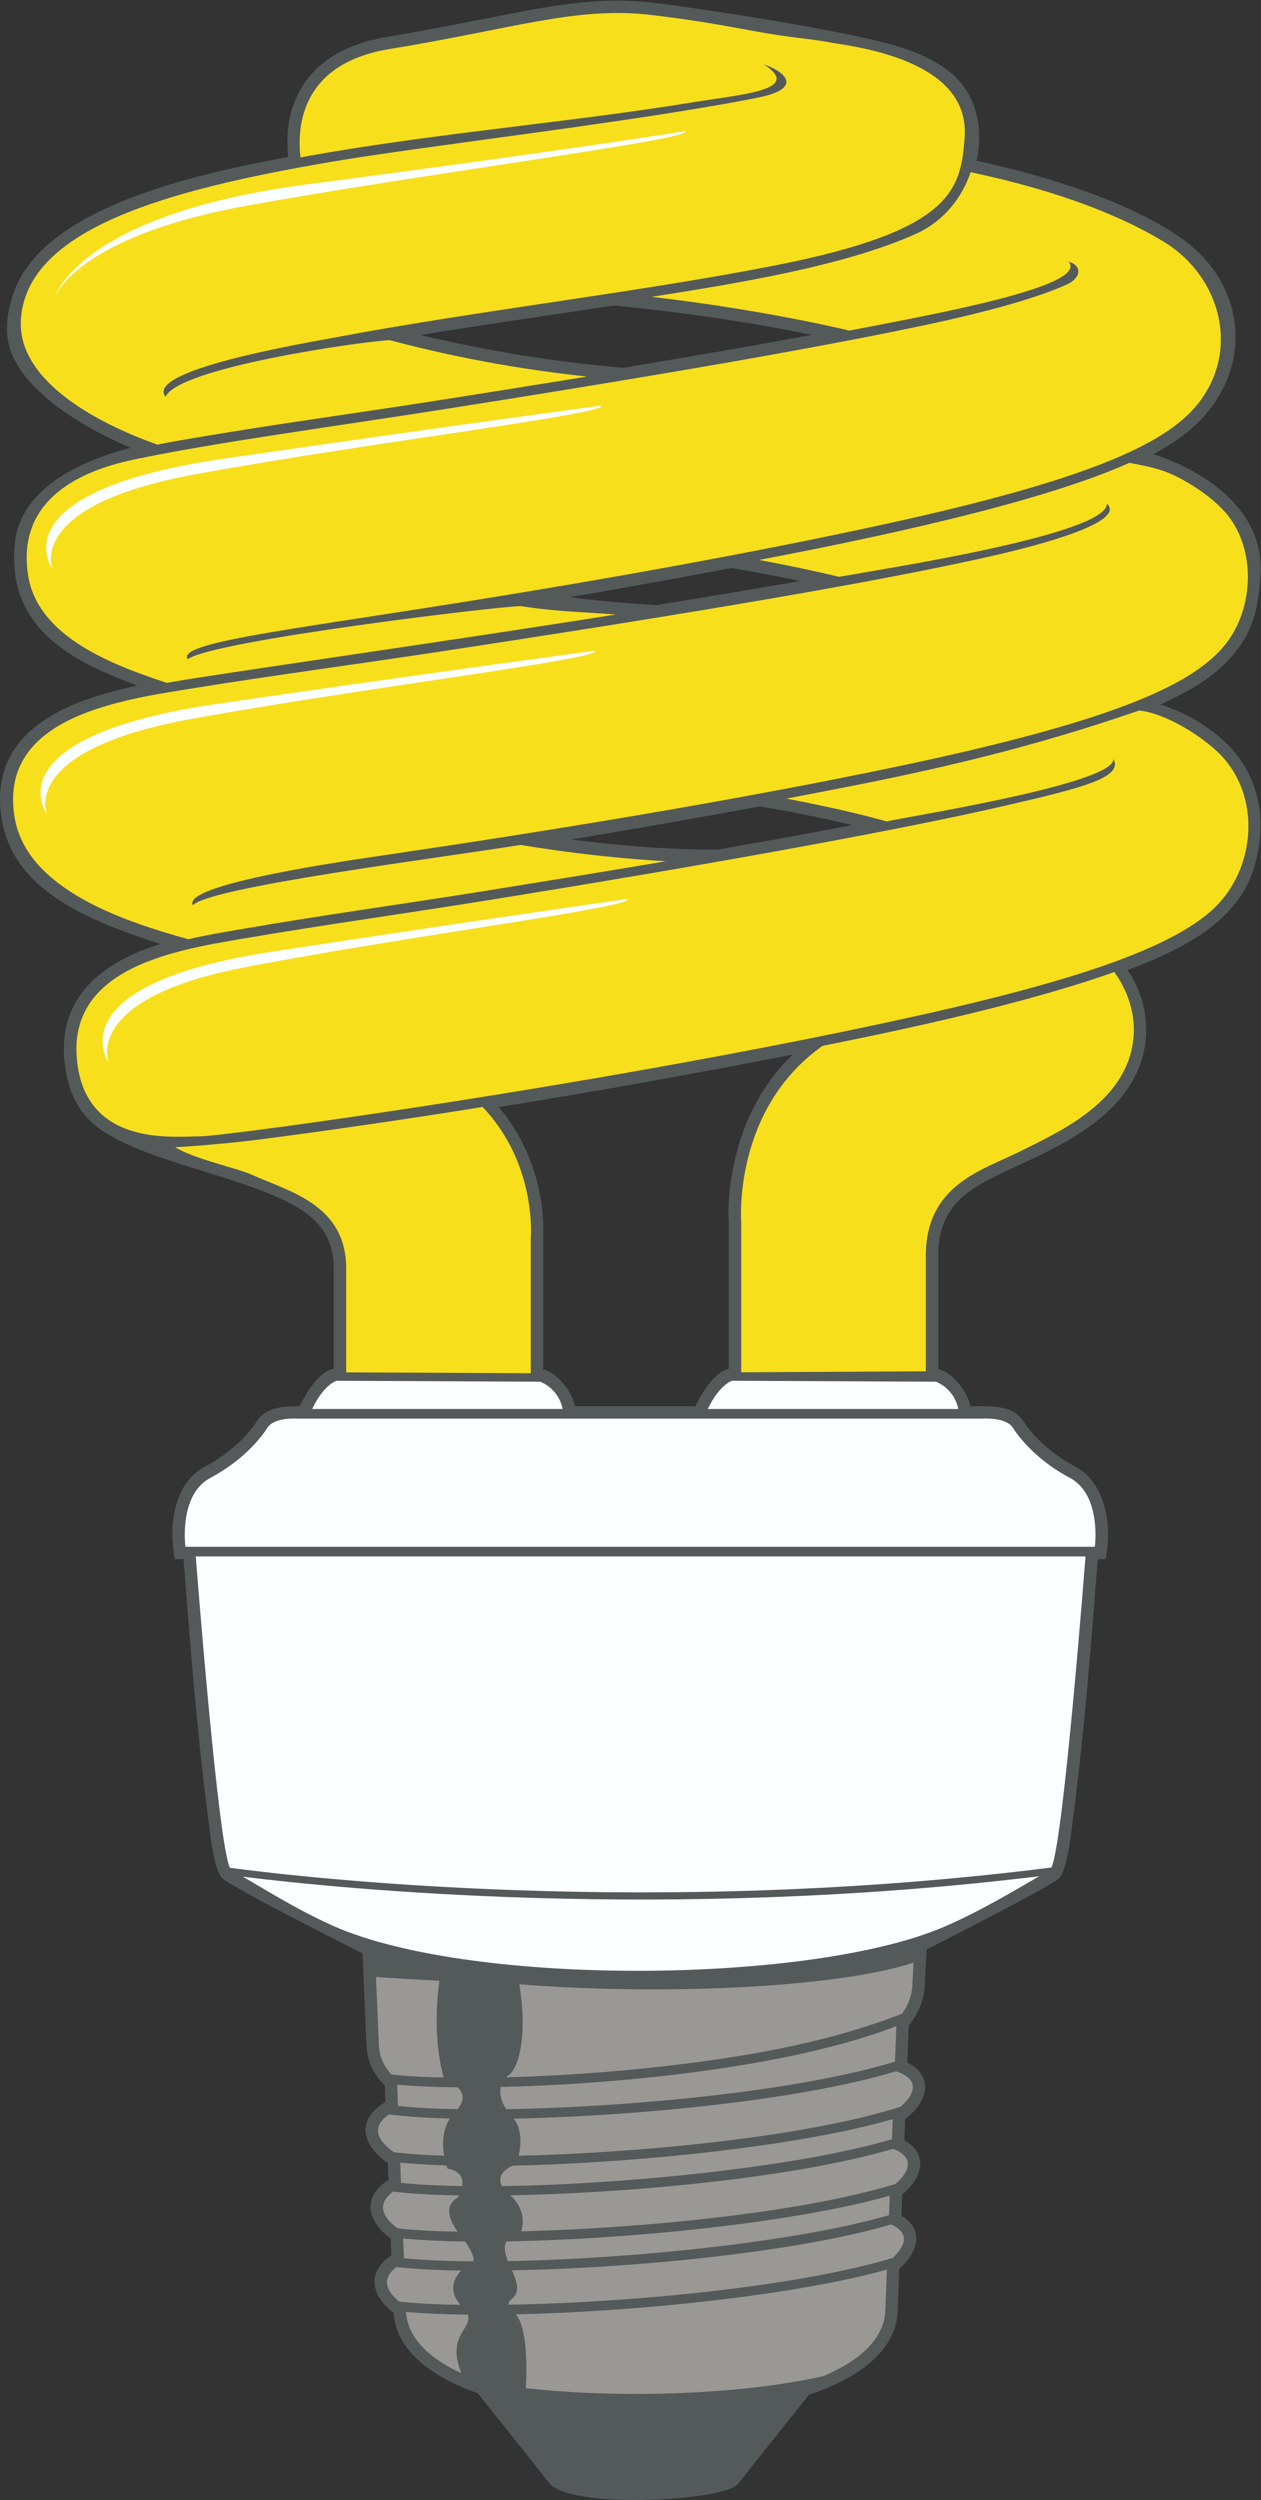 <?xml version="1.0" encoding="UTF-8" standalone="no"?>
<svg
   xmlns:dc="http://purl.org/dc/elements/1.1/"
   xmlns:cc="http://creativecommons.org/ns#"
   xmlns:rdf="http://www.w3.org/1999/02/22-rdf-syntax-ns#"
   xmlns:svg="http://www.w3.org/2000/svg"
   xmlns="http://www.w3.org/2000/svg"
   viewBox="0 0 369.413 731.88"
   height="731.88"
   width="369.413"
   xml:space="preserve"
   id="svg2"
   version="1.1"><rect x="0" y="0" width="369.413" height="731.88" fill="#333333" stroke="none"/><defs
     id="defs6" /><g
     transform="matrix(1.333,0,0,-1.333,0,731.88)"
     id="g10"><g
       transform="scale(0.1)"
       id="g12"><path
         id="path14"
         style="fill:#545a5a;fill-opacity:1;fill-rule:evenodd;stroke:none"
         d="m 287.551,4507.05 c -101.028,42.11 -259.945,133 -271.238,244.43 -3.57,35.24 3.731,70.4 16.438,103.17 72.785,187.83 420.277,257.06 600.363,291.15 -4.113,53.16 -0.242,99.74 27.004,147.75 40.317,71.06 115.012,103.7 192.574,116.33 94.786,15.39 188.769,35.16 283.079,53.11 100.58,19.14 196.51,33.91 299.11,21.6 113.78,-13.66 430.44,-62.62 538.45,-96.14 52.13,-16.19 107.99,-40.48 142.31,-84.85 35.94,-46.49 42.93,-109.94 30.74,-166.22 143.6,-30.98 338.95,-88.63 456.06,-174.63 142.51,-104.69 152.04,-293.77 17.4,-412.3 -25.65,-22.58 -54.84,-41.15 -84.96,-57.31 117.48,-38.62 243.12,-124.62 235.37,-262.95 -1.8,-31.99 -4.96,-63.94 -14.27,-94.74 -29.48,-97.34 -117.3,-152.49 -205.24,-191.98 42.45,-14.93 76.28,-31.09 114.55,-59.72 97.59,-73 124.35,-181.96 91.44,-296.47 -35.69,-124.15 -166.61,-185.08 -278.52,-227.19 3.54,-5.19 7.02,-10.56 10,-15.91 50.31,-90.59 38.23,-192.16 -29.49,-270.07 -94.27,-108.47 -261.51,-147.36 -334.31,-204.62 -45.07,-35.45 -62.46,-80.19 -62.46,-136.64 v -249.71 c 19.91,-0.16 62.34,-39.32 70.55,-81 39.22,0 92.66,4.79 116.76,-33.09 26.13,-41.05 72.13,-77.55 114.8,-100.21 61.12,-32.47 77.53,-115.97 69.05,-179.02 l -3.18,-23.61 h -17.48 c -14.68,-190.47 -29.7,-382.23 -54.46,-571.63 -3.6,-27.59 -11.82,-113.3 -32.13,-130.34 -24.15,-20.28 -249.96,-135.11 -289.47,-155.24 l -4.16,-80.39 c -1.51,-32.52 -15.11,-61.58 -35,-86.81 l -3.16,-81.066 c 62.09,-30.976 42.57,-88.925 -4.82,-124.289 l -1.81,-46.55 c 55.74,-30.793 37.46,-85.098 -4.63,-119.25 L 1981,624.191 c 52.29,-30.949 34.87,-82.218 -4.5,-116.191 l -3.64,-93.32 c -4.19,-100.5 -111.5,-155.598 -195.13,-183.711 L 1619.97,33.137 C 1597.56,13.684 1495.21,0.039 1397.43,0 1311.16,-0.039 1228.46,10.508 1207.38,36.973 L 1050.1,234.348 c -79.713,28.23 -178.631,81.718 -184.963,176.414 -49.157,37.883 -60.649,88.918 -4.965,126.504 l -1.426,36.554 c -51.926,38.582 -64.183,91.141 -5.019,129.188 l -1.438,36.914 c -57.156,39.863 -70.902,95.41 -5.215,134.277 l -1.41,36.164 c -23.906,23.614 -38.695,52.598 -40.156,86.649 l -8.731,203.358 c -40.961,20.76 -279.984,141.38 -306.781,163.87 -20.316,17.04 -28.535,102.75 -32.137,130.34 -24.75,189.4 -39.777,381.16 -54.457,571.63 h -19.73 c -4.59,34.09 -7.168,58.42 -2.031,92.94 6.679,44.85 26.281,87.57 67.902,109.69 42.664,22.66 88.664,59.16 114.797,100.21 20.656,32.47 62.918,33.09 94.351,33.09 13.184,27.46 41.997,76.06 74.848,82.68 v 219.93 c 0,100.73 -75.062,138.52 -160.601,171.44 -89.747,34.55 -188.098,56.88 -275.356,93.26 -87.852,36.64 -139.008,77 -153.836,174.78 -23.219,153.13 77.645,231.68 208.055,272.93 C 207.742,3465.29 29.77,3528.45 3.574,3692.44 1.199,3707.3 0.039,3721.4 0,3734.82 c -0.512,158.24 154.281,218.98 301.996,249.96 -26.918,10.06 -53.683,20.51 -79.816,32.49 -121.746,55.79 -204.477,135.92 -189.43,280.36 12.777,122.67 147.211,181.6 254.801,209.42 v 0 z M 1601.75,2804.41 c -4,52.64 7.04,122.52 22.23,172.98 22.72,75.55 61.73,142.9 118.29,197.05 -214.81,-41.92 -430.06,-80.54 -646.13,-115.55 67.77,-79.46 102.04,-185.83 97.6,-289.71 v -286.24 c 28.2,-6.24 63.58,-46.03 69.24,-80.8 h 265.24 c 13.04,27.18 41.13,74.67 73.53,82.39 v 319.88 z m -25.09,820.1 c 99.08,17.21 198.06,35.03 296.85,53.78 -67.12,16.24 -135.3,29.55 -203.26,41.25 -25.5,-4.7 -51.04,-9.35 -76.57,-13.98 -112.76,-20.47 -225.69,-40.05 -338.76,-58.76 107.13,-13.98 213.19,-22.14 321.74,-22.29 v 0 z m -133.15,537.07 c 104.83,17.04 209.56,34.59 314.2,52.91 -49.94,10.58 -100.16,19.94 -150.48,28.46 l -35.49,-6.68 c -106.36,-19.97 -212.87,-39.09 -319.53,-57.39 63.55,-7.97 127.34,-13.84 191.3,-17.3 v 0 z m 340.92,593.52 c -56.5,11.62 -113.38,21.74 -170.35,30.74 -88.16,13.96 -177.12,25.47 -266.02,33.51 -141.32,-21.56 -282.89,-41.55 -423.978,-64.6 146.418,-34.91 296.568,-59.62 446.388,-71.96 138.19,22.94 276.23,46.79 413.96,72.31 v 0 0" /><path
         id="path16"
         style="fill:#f7df1c;fill-opacity:1;fill-rule:evenodd;stroke:none"
         d="m 413.824,3427.64 c 46.961,10.89 93.832,18.31 134.785,25.32 169.688,29.08 340.532,52.52 510.551,79.77 133.87,21.47 269.25,43.4 404.54,66.29 -68.21,3.75 -180.64,13 -319.72,35.82 -185.546,-29.75 -682.269,-92.44 -720.101,-132.4 -25.106,46.3 340.508,98.02 429.855,111.21 330.526,48.82 755.746,116.76 1129.316,195.72 473.98,100.19 649.29,181.14 716.12,274.01 58.39,81.14 59.89,209.44 -8.61,284.4 -25.61,28.02 -58.27,50.82 -91.99,69.39 -39.14,21.57 -67.04,27.53 -116.61,36.81 -201.69,-90.27 -566.32,-165.86 -813.65,-213.26 61.89,-11.5 121.42,-24.01 175.41,-37.08 89.33,16.15 591.64,92.61 588.99,161.01 52.41,-49.69 -238.56,-112.21 -284.4,-122.31 C 1872.89,4201.67 1422.03,4128.64 971.352,4060.07 789.449,4032.4 589.504,4005.68 433.66,3980.34 273.398,3954.29 -3.875,3920.29 31.875,3696.54 58.023,3532.93 285.754,3463.69 413.824,3427.64 v 0 z M 170.918,3148.29 c 26.605,-175.44 210.414,-153.51 268.062,-153.51 57.645,0 914.25,117.22 1583.83,266.34 370.56,82.53 548.77,152 635.55,225.83 102.75,87.44 117.46,257.32 17.85,351.95 -34.78,33.03 -109.89,83.83 -172.6,91.28 -318.38,-110.45 -588.32,-157.19 -775.29,-193.71 80.64,-15.22 156.7,-32.26 220.04,-49.91 85.76,16.85 503.5,85.14 498.41,137.09 22.62,-40.2 -66.71,-62.98 -229.82,-100.84 -261.4,-60.68 -726.61,-142.42 -1154.35,-210.99 -172.651,-27.66 -362.424,-54.39 -510.334,-79.73 -152.11,-26.07 -415.286,-60.05 -381.348,-283.8 v 0 z M 1166.5,2474.56 v 295.4 c 0,0 14.75,163.19 -105.89,289.34 -165.926,-26.57 -331.782,-50.87 -491.247,-71.5 -43.324,-5.6 -134.718,-14.64 -184.508,-16.78 43.946,-26.91 133.25,-44.63 169.786,-61.04 81.14,-36.44 206.144,-65.21 206.144,-205.23 0,-140.03 0,-228.27 0,-228.27 l 405.715,-1.92 v 0 z m 462.5,2.1 v 328.77 c 0,0 -20.08,247.59 178.69,388.08 200.23,39.98 456.16,96.14 641.15,162.25 25.16,-35.05 55.5,-96.2 37.64,-172.45 -28.52,-121.69 -164.49,-181.46 -245.63,-222.02 -81.13,-40.57 -206.13,-72.58 -206.13,-228.44 0,-155.85 0,-254.04 0,-254.04 L 1629,2476.66 v 0 z M 660.27,5144.73 c -8.227,74.45 5.406,207.13 196.796,238.24 269.744,43.86 410.094,94.3 574.554,74.56 168.8,-20.24 214.07,-37.12 324.58,-50.44 38.06,-4.59 61.18,-8.26 76.94,-11.39 110.02,-16.03 296.81,-58.43 286.87,-205.75 -7.98,-118.1 -28.67,-205.94 -415.65,-282.22 -300.84,-59.3 -657.38,-99.63 -974.403,-159.55 -62.98,-11.91 -413.984,-70.94 -366.047,-129.2 28.512,65.78 448.695,123.76 492.805,124.38 173.575,-46.02 315.575,-66.84 433.145,-79.97 -108.11,-17.67 -216.11,-34.82 -323.352,-51.68 -173.195,-27.26 -347.223,-50.7 -520.063,-79.79 -31.031,-5.21 -65.359,-10.81 -100.543,-17.89 -113.597,40.03 -309.511,133.35 -299.918,275.66 13.426,199.02 322.707,283.94 679.7,345 205.57,35.17 679.046,89.04 939.866,141.38 106.04,21.25 54.13,59.81 13.71,72.64 85.76,-55.96 -47.56,-65.22 -153.3,-82.44 -286.82,-46.73 -580.206,-68.87 -865.69,-121.54 v 0 z M 61.723,4227.25 c 21.121,-136.73 188.781,-197.91 304.664,-236.46 22.191,3.82 43.554,7.28 63.422,10.42 138.929,22.01 615.691,90.53 922.941,139.61 -57.1,5.11 -127.66,5.64 -207.88,18.49 -41.8,0.62 -682.022,-76.1 -732.19,-116.76 -25.09,35.77 207.285,62.4 602.61,125.3 289.92,46.15 630.1,106.06 932.8,172.23 436.95,95.54 611.34,173.56 682.63,261.12 97.05,119.19 51.74,283.29 -74.41,359.19 -143,86.03 -320.66,130 -423.15,151.95 -19.04,-56.38 -59.28,-107.75 -119.18,-134.92 -159.87,-72.49 -405.58,-110.97 -582,-138.91 143.95,-16.52 304.61,-43.53 434.64,-74.08 181.92,35 528.63,97.45 481.88,151.27 30.11,-8.16 28.22,-35.87 -4.95,-50.54 -108.9,-48.17 -289.94,-85.32 -425.23,-112 C 1657.73,4701.77 1313.81,4644.89 970.004,4590.77 746.418,4555.59 472.051,4518.7 293.145,4480.98 161.543,4453.24 37.426,4384.57 61.723,4227.25 v 0 0" /><path
         id="path18"
         style="fill:#fcffff;fill-opacity:1;fill-rule:evenodd;stroke:none"
         d="m 238.699,3157.31 c 0,0 -119.066,169.8 357.031,242.74 476.09,72.93 783.78,116.32 783.78,116.32 C 1395.8,3498.2 889.16,3434.2 534.934,3365.53 180.703,3296.88 238.699,3157.31 238.699,3157.31 v 0 z m -135.551,545.15 c 0,0 -125.793,169.81 377.223,242.74 503.02,72.94 828.099,116.33 828.099,116.33 17.22,-18.17 -518.075,-82.18 -892.337,-150.84 C 41.871,3842.03 103.148,3702.46 103.148,3702.46 v 0 z m 12.356,538.08 c 0,0 -125.797,169.82 377.223,242.75 503.015,72.93 828.103,116.32 828.103,116.32 17.21,-18.17 -518.08,-82.18 -892.346,-150.84 -374.265,-68.66 -312.98,-208.23 -312.98,-208.23 v 0 z m 3.934,595.16 c 0,0 48.542,184.07 559.238,250.43 510.704,66.35 828.114,116.33 828.114,116.33 17.19,-18.19 -595.813,-96.14 -970.075,-164.8 C 162.449,4969 119.438,4835.7 119.438,4835.7 v 0 0" /><path
         id="path20"
         style="fill:#fcffff;fill-opacity:1;fill-rule:evenodd;stroke:none"
         d="m 686.012,2396.09 h 550.448 c 0,0 -5.49,41.1 -48.77,59.84 l -448.1,2.12 c 0,0 -27.262,-7.13 -53.578,-61.96 v 0 z M 430.258,2072.27 c 0,0 48.34,-629.2 75.047,-683.85 163.425,-21.68 928.765,-110.2 1805.605,0.7 26.79,59.51 74.68,683.15 74.68,683.15 -651.78,0 -1303.55,0 -1955.332,0 v 0 z m 103.336,-703.38 c 48.09,-27.39 145.668,-88.9 229.304,-120.61 317.802,-120.47 1017.882,-111.29 1304.972,7.64 81.02,33.56 171.74,88.54 216.19,114 -820.9,-100.02 -1539.033,-27.28 -1750.466,-1.03 v 0 z M 407.5,2093.46 c 0,0 -15.352,114.03 54.82,151.32 70.176,37.28 109.653,85.51 125.004,109.65 15.356,24.12 65.004,20.45 65.004,20.45 502.992,0 1005.962,0 1508.952,0 0,0 49.65,3.67 64.99,-20.45 15.36,-24.14 54.84,-72.37 125.01,-109.65 70.18,-37.29 54.83,-151.32 54.83,-151.32 H 407.5 v 0 z m 1148.04,302.63 h 550.44 c 0,0 -5.48,41.1 -48.77,59.84 l -448.09,2.12 c 0,0 -27.26,-7.13 -53.58,-61.96 v 0 0" /><path
         id="path22"
         style="fill:#999894;fill-opacity:1;fill-rule:evenodd;stroke:none"
         d="m 1982.88,1068.25 c 13.38,19.59 21.14,40.18 22.13,61.64 l 2.59,50.11 c -178.07,-57.49 -568.56,-71.39 -866.33,-47.36 17.24,-101.01 2.34,-180.179 -22.89,-199.124 -2.2,-1.668 -4.2,-3.407 -6.02,-5.215 108.5,2.812 235.02,11.047 362.14,26.008 194.53,22.91 361.79,56.171 508.38,113.941 v 0 z m -1156.607,80.23 6.454,-150.296 c 1.043,-24.266 10.73,-45.411 27.461,-63.641 4.339,-0.469 8.738,-0.93 13.292,-1.379 27.45,-2.703 61.801,-4.551 101.465,-5.418 -21.066,78.844 -16.449,159.904 -9.254,212.624 -52.359,2.72 -99.582,5.53 -139.418,8.11 v 0 z m 46.586,-236.312 1.813,-46.609 c 34.117,-3.926 78.734,-6.368 130.788,-7.305 18.04,21.629 11.64,37.48 0.29,48.074 -52.863,0.469 -98.191,2.492 -132.891,5.84 v 0 z M 1112.5,858.313 c 100.82,1.648 217.08,7.585 334.45,17.929 191.43,16.895 385.5,45.496 519.94,86.414 l 3.03,77.954 c -133.24,-51.547 -313.7,-86.047 -493.03,-107.161 -132.49,-15.597 -264.51,-23.906 -376.41,-26.406 -3.3,-14.699 1.07,-31.613 12.02,-48.73 v 0 z M 854.824,846.867 C 829.465,829.582 812.512,801.66 865.66,763.82 l 5.082,-0.625 c 28.129,-3.41 63.852,-5.761 105.305,-7.043 -3.899,22.442 -4.723,54.375 12.453,81.582 -52.602,1.407 -98.035,4.434 -133.676,9.133 v 0 z m 285.076,-90.84 c 94.23,2.215 200.17,7.969 307.05,17.403 191.48,16.883 385.61,45.508 520.06,86.445 4.16,1.27 8.26,2.52 12.31,3.77 20.07,17.402 53.29,55.644 -9.81,77.929 -136.03,-40.879 -329.88,-69.433 -520.76,-86.269 -112.27,-9.914 -222.25,-15.832 -319.93,-17.774 19.39,-23.398 15.77,-59.648 11.08,-81.504 v 0 z m -260.388,-14.953 1.726,-44.551 c 37.805,-3.992 83.414,-6.335 134.472,-7.156 5.93,34.688 -32.034,38.289 -32.034,38.289 0,0 -1.039,2.559 -2.446,7.024 -37.796,1.191 -72.089,3.289 -101.718,6.394 v 0 z m 223.908,-51.726 c 276.69,3.886 654.63,42.929 856.85,103.015 l 1.72,44.153 c -199.07,-58.274 -560.64,-96.641 -835.27,-102.266 -13.23,-6.008 -36.7,-20.637 -23.3,-44.902 v 0 z M 864.391,677.336 c -23.969,-17.063 -39.418,-44.152 9.214,-80.625 34.344,-4.004 79.516,-6.484 132.305,-7.434 -42.008,57.539 -0.26,74.258 -0.26,74.258 1.05,1.856 2.01,3.653 2.88,5.383 -57.846,0.984 -107.182,3.797 -144.139,8.418 v 0 z M 1145.55,590.02 c 92.8,2.296 196.65,8.019 301.4,17.257 191.48,16.895 385.61,45.516 520.06,86.446 l 0.99,0.3 c 19.16,16.68 52.69,54.493 -5.04,77.286 -135.66,-39.832 -326.37,-67.743 -514.21,-84.317 -114.54,-10.097 -227.95,-16.035 -327.49,-17.859 31.7,-28.594 29.97,-59.844 24.29,-79.113 v 0 z m -259.554,-15.743 1.68,-43.367 c 42.574,-4.14 94.34,-6.32 152.194,-6.719 2.35,4.59 1.56,15.848 -17.81,43.497 -51.228,0.683 -97.326,2.851 -136.064,6.589 v 0 z m 230.094,-49.636 c 272.49,4.754 636.58,42.468 837.69,100.859 l 1.68,42.977 C 1751.52,610.09 1387.01,572.453 1113.83,567.91 c -5.49,-5.926 -7.29,-18.308 2.26,-43.269 v 0 z M 871.074,511.574 c -21.844,-16.582 -35.023,-42.051 6.453,-75.91 35.153,-3.894 81.008,-6.258 134.363,-7.078 -27.753,32.137 -13.788,58.953 1.89,75.293 -57.171,0.82 -106.014,3.406 -142.706,7.695 v 0 z m 246.956,-82.746 c 99.54,1.777 213.68,7.676 328.92,17.852 189.07,16.679 380.69,44.785 514.94,84.902 18.54,17.082 45.98,51.496 -3.2,73.535 -135.37,-39.179 -324.06,-66.679 -509.94,-83.074 -113.04,-9.973 -225.17,-15.852 -323.69,-17.773 30.39,-64.141 -10.92,-58.497 -7.03,-75.442 v 0 z M 892.305,413.086 c 3.574,-56.629 50.07,-101.523 121.625,-134.715 -34.008,85.027 25.76,97.363 14.03,128.68 -50.776,0.578 -96.69,2.558 -135.655,6.035 v 0 z M 1155.75,245.578 c 214.73,-23.828 477.61,-13.351 653.56,26.395 80.83,34.238 133.76,82.179 136.33,143.828 l 3.51,90.293 c -200.59,-56.231 -547.54,-92.508 -815.44,-98.367 23.44,-28.164 24.83,-104.485 22.04,-162.149 v 0 0" /></g></g></svg>